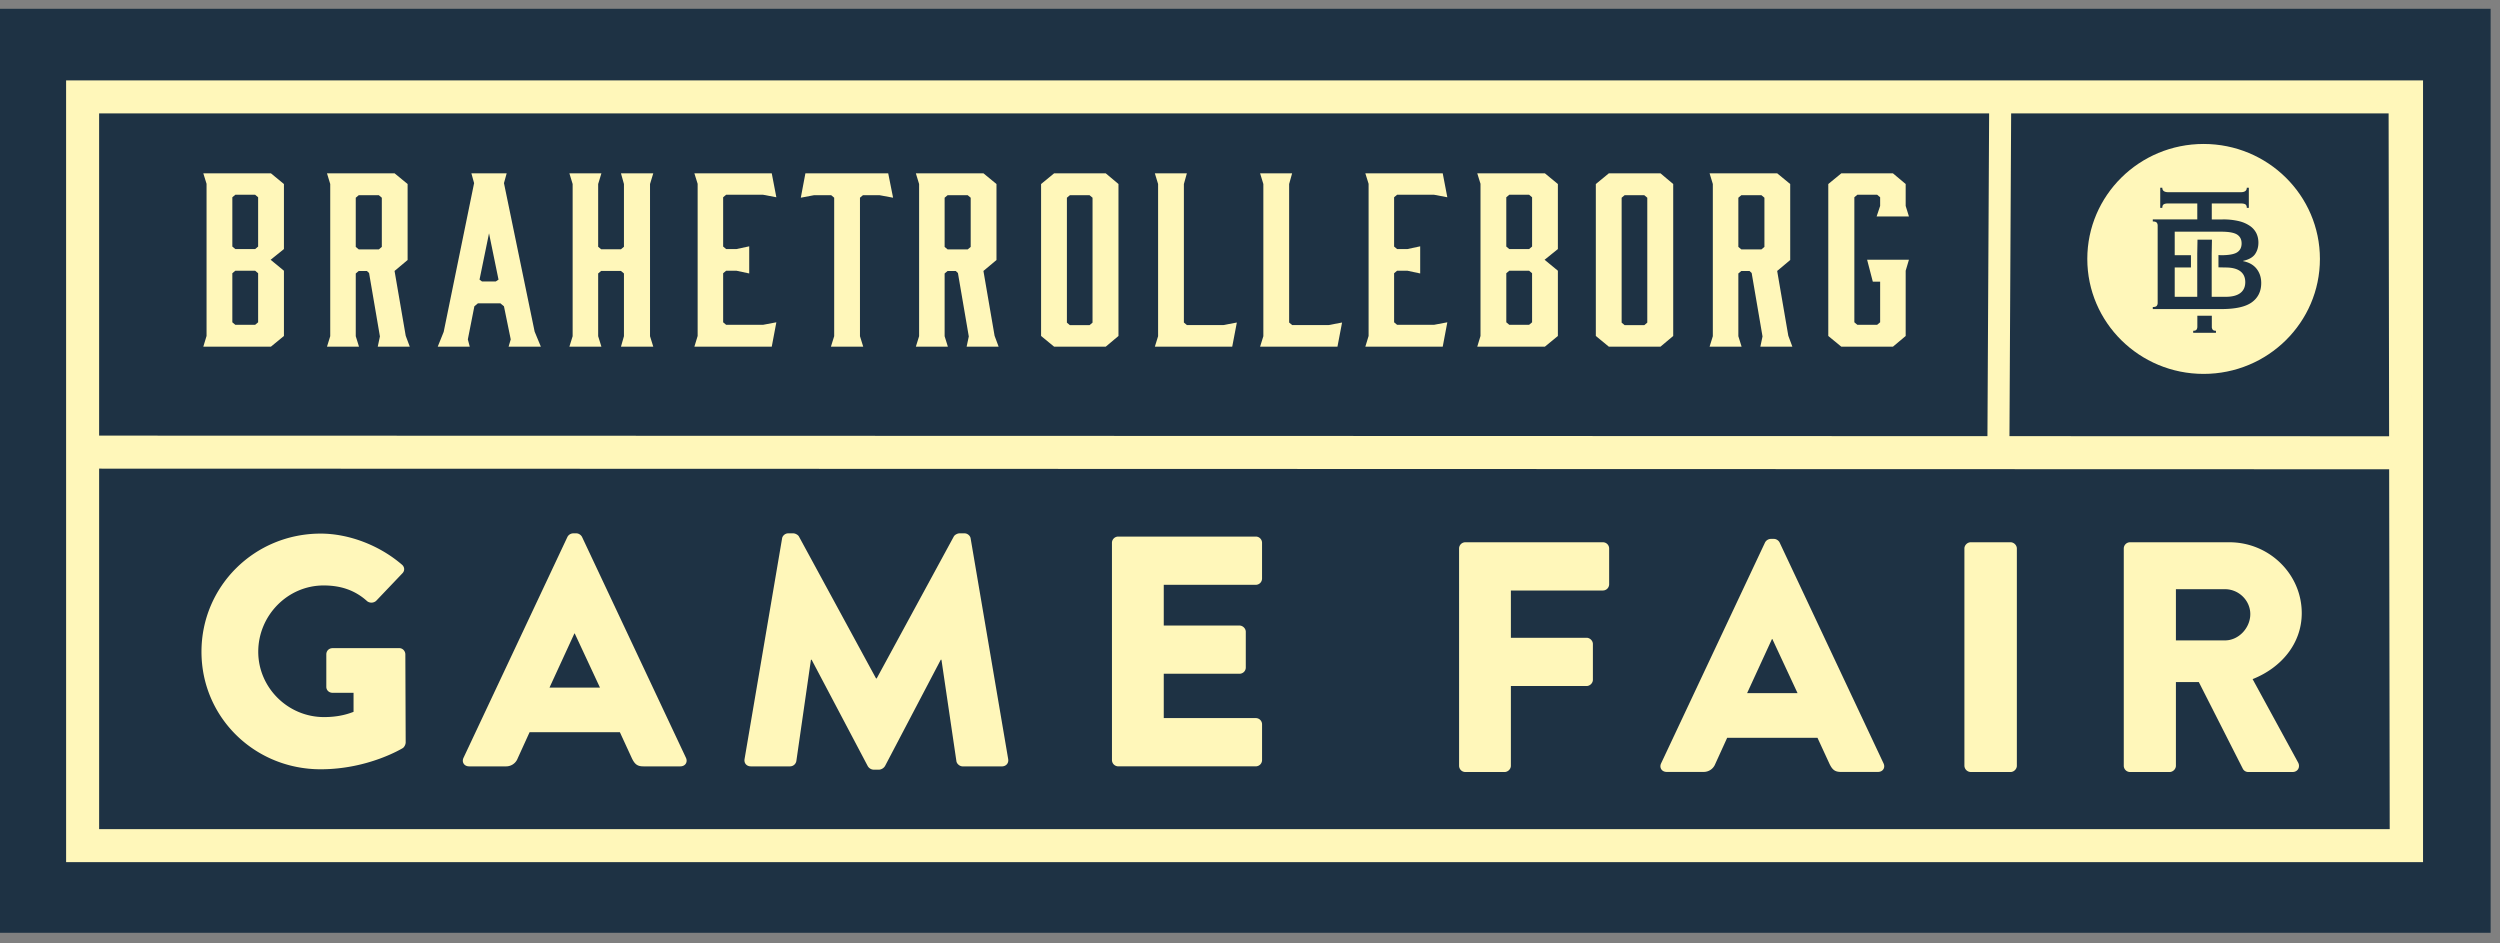 <svg xmlns="http://www.w3.org/2000/svg" xmlns:xlink="http://www.w3.org/1999/xlink" width="159" height="60" viewBox="0 0 159 60"><rect x="0" y="0" width="159" height="60" fill="#808080" stroke="none"/><defs><path id="s788a" d="M0 316.326h158.404v-58.767H0z"/><path id="s788b" d="M5.255 310.783h147.8v-47.619H5.254z"/><path id="s788c" d="M20.395 290.937c1.774 0 3.717.73 5.153 1.962.19.147.211.397.043.564l-1.67 1.753a.45.45 0 0 1-.569.021c-.803-.73-1.732-1.002-2.767-1.002-2.302 0-4.16 1.92-4.16 4.217 0 2.275 1.88 4.154 4.182 4.154.612 0 1.246-.083 1.879-.334v-1.21h-1.33c-.233 0-.402-.167-.402-.376v-2.067c0-.23.17-.397.402-.397H25.4c.212 0 .38.188.38.397l.021 5.615a.51.51 0 0 1-.168.335s-2.176 1.357-5.238 1.357c-4.203 0-7.581-3.3-7.581-7.474 0-4.175 3.378-7.515 7.581-7.515"/><path id="s788d" d="M29.478 305.199l6.61-14.05a.43.43 0 0 1 .36-.228h.21c.149 0 .296.104.36.229l6.61 14.049c.126.27-.042.542-.36.542h-2.343c-.38 0-.55-.125-.74-.521l-.76-1.65h-5.744l-.76 1.67a.785.785 0 0 1-.76.501h-2.324c-.317 0-.486-.271-.359-.542zm8.68-4.468l-1.605-3.444h-.021l-1.584 3.444z"/><path id="s788e" d="M49.739 291.254c.02-.187.21-.333.38-.333h.338c.106 0 .296.083.359.208l4.9 9.018h.042l4.899-9.018c.064-.125.254-.208.359-.208h.338c.169 0 .36.146.38.333l2.387 14.028c.042.272-.148.46-.401.46h-2.493c-.19 0-.38-.167-.4-.334l-.951-6.45h-.043l-3.547 6.763a.496.496 0 0 1-.36.23h-.38a.459.459 0 0 1-.359-.23l-3.569-6.764h-.042l-.929 6.45a.41.41 0 0 1-.401.334h-2.492c-.254 0-.444-.187-.401-.459z"/><path id="s788f" d="M70.72 291.522c0-.208.17-.396.402-.396h8.744c.232 0 .4.188.4.396v2.276a.398.398 0 0 1-.4.396h-5.851v2.59h4.815c.211 0 .402.187.402.396v2.275c0 .23-.19.396-.402.396h-4.815v2.819h5.85c.233 0 .402.188.402.396v2.276a.399.399 0 0 1-.401.397h-8.744a.4.4 0 0 1-.401-.397z"/><path id="s788g" d="M92.797 291.884c0-.209.17-.396.401-.396h8.744c.232 0 .4.187.4.396v2.275a.398.398 0 0 1-.4.397h-5.85v3.006h4.814c.212 0 .402.188.402.397v2.275c0 .21-.19.397-.402.397h-4.814v5.072c0 .21-.19.397-.402.397h-2.492a.399.399 0 0 1-.4-.397z"/><path id="s788h" d="M105.645 305.552l6.61-14.048a.429.429 0 0 1 .359-.23h.212c.147 0 .295.104.358.23l6.61 14.048c.128.272-.041.543-.358.543h-2.344c-.38 0-.55-.125-.74-.522l-.76-1.649h-5.744l-.76 1.67a.787.787 0 0 1-.76.5h-2.324c-.317 0-.486-.27-.359-.542zm8.68-4.467l-1.605-3.445h-.021l-1.584 3.445z"/><path id="s788i" d="M124.936 291.884c0-.209.19-.396.401-.396h2.534c.212 0 .401.187.401.396v13.82c0 .208-.19.396-.4.396h-2.535a.413.413 0 0 1-.401-.397z"/><path id="s788j" d="M135.072 291.884c0-.209.17-.396.401-.396h6.314c2.535 0 4.604 2.024 4.604 4.508 0 1.92-1.287 3.466-3.125 4.196l2.893 5.303c.149.271 0 .605-.358.605h-2.81a.39.39 0 0 1-.337-.188l-2.809-5.532h-1.457v5.323c0 .21-.19.397-.402.397h-2.513a.4.4 0 0 1-.401-.397zm6.441 5.845c.866 0 1.606-.793 1.606-1.67 0-.876-.74-1.586-1.606-1.586h-3.125v3.256z"/><path id="s788k" d="M13.137 268.69l-.207-.668h4.3l.828.682v4.136l-.846.682.846.696v4.15l-.829.682H12.93l.207-.682zm1.64.856v3.134l.19.16h1.26l.19-.16v-3.134l-.19-.16h-1.26zm1.64 4.832l-.19-.16h-1.26l-.19.16v3.12l.19.16h1.26l.19-.16z"/><path id="s788l" d="M22.833 279.05h-2.037l.207-.668v-9.678l-.207-.682h4.299l.829.682v4.832l-.83.696.709 4.122.259.695h-2.038l.139-.652-.69-4.034-.139-.13h-.518l-.19.159v3.99zm-.017-6.188h1.278l.19-.16v-3.127l-.19-.16h-1.278l-.19.16v3.127z"/><path id="s788m" d="M34.003 278.092l.397.958h-2.054l.137-.465-.431-2.104-.225-.188h-1.433l-.224.188-.415 2.104.122.465h-2.038l.38-.943 1.934-9.46-.173-.625h2.245l-.173.624zm-3.505-3.308l.155.116h.881l.172-.116-.604-2.946z"/><path id="s788n" d="M36.42 268.704l-.207-.682h2.037l-.207.682v3.99l.19.16h1.26l.19-.16v-3.99l-.19-.682h2.055l-.207.682v9.679l.207.667h-2.055l.19-.667v-3.991l-.19-.16h-1.26l-.19.16v3.99l.207.668h-2.037l.207-.667z"/><path id="s788o" d="M49.083 279.05h-4.921l.208-.682v-9.678l-.208-.668h4.921l.293 1.524-.846-.16h-2.348l-.19.16v3.134l.19.16h.656l.812-.174v1.726l-.812-.174h-.656l-.19.16v3.12l.19.16h2.348l.846-.16z"/><path id="s788p" d="M56.49 268.022l.31 1.552-.863-.16h-1.053l-.19.16v8.809l.207.667h-2.055l.208-.667v-8.809l-.19-.16h-1.088l-.845.16.293-1.552z"/><path id="s788q" d="M60.285 279.05h-2.037l.207-.668v-9.678l-.207-.682h4.298l.83.682v4.832l-.83.696.709 4.122.258.695h-2.036l.138-.652-.691-4.034-.139-.13h-.517l-.19.159v3.99zm-.017-6.188h1.278l.19-.16v-3.127l-.19-.16h-1.278l-.19.16v3.127z"/><path id="s788r" d="M70.323 268.022l.812.682v9.664l-.812.682h-3.28l-.83-.682v-9.664l.83-.682zm-.837 1.553l-.191-.16h-1.25l-.19.16v7.945l.19.16h1.25l.19-.16z"/><path id="s788s" d="M78.663 277.512l-.294 1.538h-4.921l.207-.667v-9.679l-.207-.682h2.037l-.19.682v8.808l.19.16h2.331z"/><path id="s788t" d="M85.356 277.512l-.294 1.538h-4.92l.207-.667v-9.679l-.207-.682h2.037l-.19.682v8.808l.19.16h2.331z"/><path id="s788u" d="M91.757 279.05h-4.922l.208-.682v-9.678l-.208-.668h4.922l.293 1.524-.846-.16h-2.349l-.19.16v3.134l.19.16h.657l.812-.174v1.726l-.812-.174h-.657l-.19.16v3.12l.19.16h2.349l.846-.16z"/><path id="s788v" d="M94.16 268.69l-.207-.668h4.3l.828.682v4.136l-.846.682.846.696v4.15l-.829.682h-4.299l.207-.682zm1.64.856v3.134l.19.16h1.261l.19-.16v-3.134l-.19-.16h-1.26zm1.64 4.832l-.189-.16h-1.26l-.19.16v3.12l.19.16h1.26l.19-.16z"/><path id="s788w" d="M105.605 268.022l.811.682v9.664l-.811.682h-3.281l-.829-.682v-9.664l.829-.682zm-.838 1.553l-.191-.16h-1.25l-.19.16v7.945l.19.16h1.25l.191-.16z"/><path id="s788x" d="M110.766 279.05h-2.037l.207-.668v-9.678l-.207-.682h4.299l.829.682v4.832l-.829.696.708 4.122.259.695h-2.037l.138-.652-.69-4.034-.14-.13h-.517l-.19.159v3.99zm-.017-6.188h1.278l.19-.16v-3.127l-.19-.16h-1.278l-.19.16v3.127z"/><path id="s788y" d="M117.109 279.05l-.83-.682v-9.664l.83-.682h3.28l.812.682v1.393l.207.668h-2.054l.223-.668v-.551l-.19-.16h-1.26l-.19.16v7.951l.19.16h1.26l.19-.16v-2.582h-.466l-.362-1.394h2.659l-.207.697v4.15l-.811.682z"/><path id="s788z" d="M152.614 262.778l.073 47.747"/><path id="s788A" d="M127.214 263.164l-.115 22.07"/><path id="s788B" d="M147.547 273.468c0 4.038-3.312 7.312-7.398 7.312-4.085 0-7.397-3.274-7.397-7.312s3.312-7.312 7.397-7.312c4.086 0 7.398 3.274 7.398 7.312"/><path id="s788C" d="M140.672 277.777v-.698h-.921v.698c0 .08-.019.143-.055.19-.037.047-.106.07-.209.07v.13h1.448v-.13c-.103 0-.172-.023-.208-.07a.297.297 0 0 1-.055-.19"/><path id="s788D" d="M143.518 274.093c-.198-.249-.482-.41-.852-.482v-.021c.361-.08.613-.223.756-.428.142-.206.213-.45.213-.732 0-.21-.042-.403-.123-.58a1.223 1.223 0 0 0-.395-.466 2.068 2.068 0 0 0-.703-.315 4.208 4.208 0 0 0-1.053-.113h-.692v-1.016h1.843c.139 0 .237.02.296.059.058.04.088.114.088.222h.13v-1.279h-.13c0 .188-.129.282-.384.282h-4.606c-.256 0-.383-.094-.383-.282h-.132v1.28h.132c0-.11.028-.183.087-.223.058-.04.157-.06.296-.06h1.842v1.017h-2.83v.13c.12 0 .203.023.246.07.042.047.064.11.064.19v4.921c0 .08-.022.143-.064.19-.043.047-.126.07-.246.07v.13H141.27c.904 0 1.554-.144 1.95-.434.396-.289.594-.697.594-1.224 0-.354-.099-.656-.297-.906m-1.034 1.545c-.211.16-.523.239-.935.239h-.884v-2.763l.016-.871h-.919l-.016.874v2.76h-1.433v-1.865h1.032v-.78h-1.032v-1.496h2.952c.49 0 .83.062 1.019.185.188.123.283.31.283.563 0 .253-.095.441-.283.564-.19.123-.529.184-1.019.184l-.17-.01v.781l.454.01c.412 0 .724.079.935.238.21.159.316.39.316.693 0 .304-.106.535-.316.694"/><path id="s788E" d="M5.446 285.755l147.054.041"/></defs><g><g transform="translate(0 -257)"><g><g><use fill="#1e3244" xlink:href="#s788a"/></g><g><use fill="#fff" fill-opacity="0" stroke="#fff7ba" stroke-miterlimit="50" stroke-width="2.1" xlink:href="#s788b"/></g><g><use fill="#fff7ba" xlink:href="#s788c"/></g><g><use fill="#fff7ba" xlink:href="#s788d"/></g><g><use fill="#fff7ba" xlink:href="#s788e"/></g><g><use fill="#fff7ba" xlink:href="#s788f"/></g><g><use fill="#fff7ba" xlink:href="#s788g"/></g><g><use fill="#fff7ba" xlink:href="#s788h"/></g><g><use fill="#fff7ba" xlink:href="#s788i"/></g><g><use fill="#fff7ba" xlink:href="#s788j"/></g><g><use fill="#fff7ba" xlink:href="#s788k"/></g><g><use fill="#fff7ba" xlink:href="#s788l"/></g><g><use fill="#fff7ba" xlink:href="#s788m"/></g><g><use fill="#fff7ba" xlink:href="#s788n"/></g><g><use fill="#fff7ba" xlink:href="#s788o"/></g><g><use fill="#fff7ba" xlink:href="#s788p"/></g><g><use fill="#fff7ba" xlink:href="#s788q"/></g><g><use fill="#fff7ba" xlink:href="#s788r"/></g><g><use fill="#fff7ba" xlink:href="#s788s"/></g><g><use fill="#fff7ba" xlink:href="#s788t"/></g><g><use fill="#fff7ba" xlink:href="#s788u"/></g><g><use fill="#fff7ba" xlink:href="#s788v"/></g><g><use fill="#fff7ba" xlink:href="#s788w"/></g><g><use fill="#fff7ba" xlink:href="#s788x"/></g><g><use fill="#fff7ba" xlink:href="#s788y"/></g><g><use fill="#fff" fill-opacity="0" stroke="#fff7ba" stroke-miterlimit="50" stroke-width="1.4" xlink:href="#s788z"/></g><g><use fill="#fff" fill-opacity="0" stroke="#fff7ba" stroke-miterlimit="50" stroke-width="1.4" xlink:href="#s788A"/></g><g><use fill="#fff7ba" xlink:href="#s788B"/></g><g><use fill="#1e3244" xlink:href="#s788C"/></g><g><use fill="#1e3244" xlink:href="#s788D"/></g><g><g><use fill="#1e3244" xlink:href="#s788E"/></g><g><use fill="#fff" fill-opacity="0" stroke="#fff7ba" stroke-miterlimit="50" stroke-width="2.1" xlink:href="#s788E"/></g></g></g></g></g></svg>
